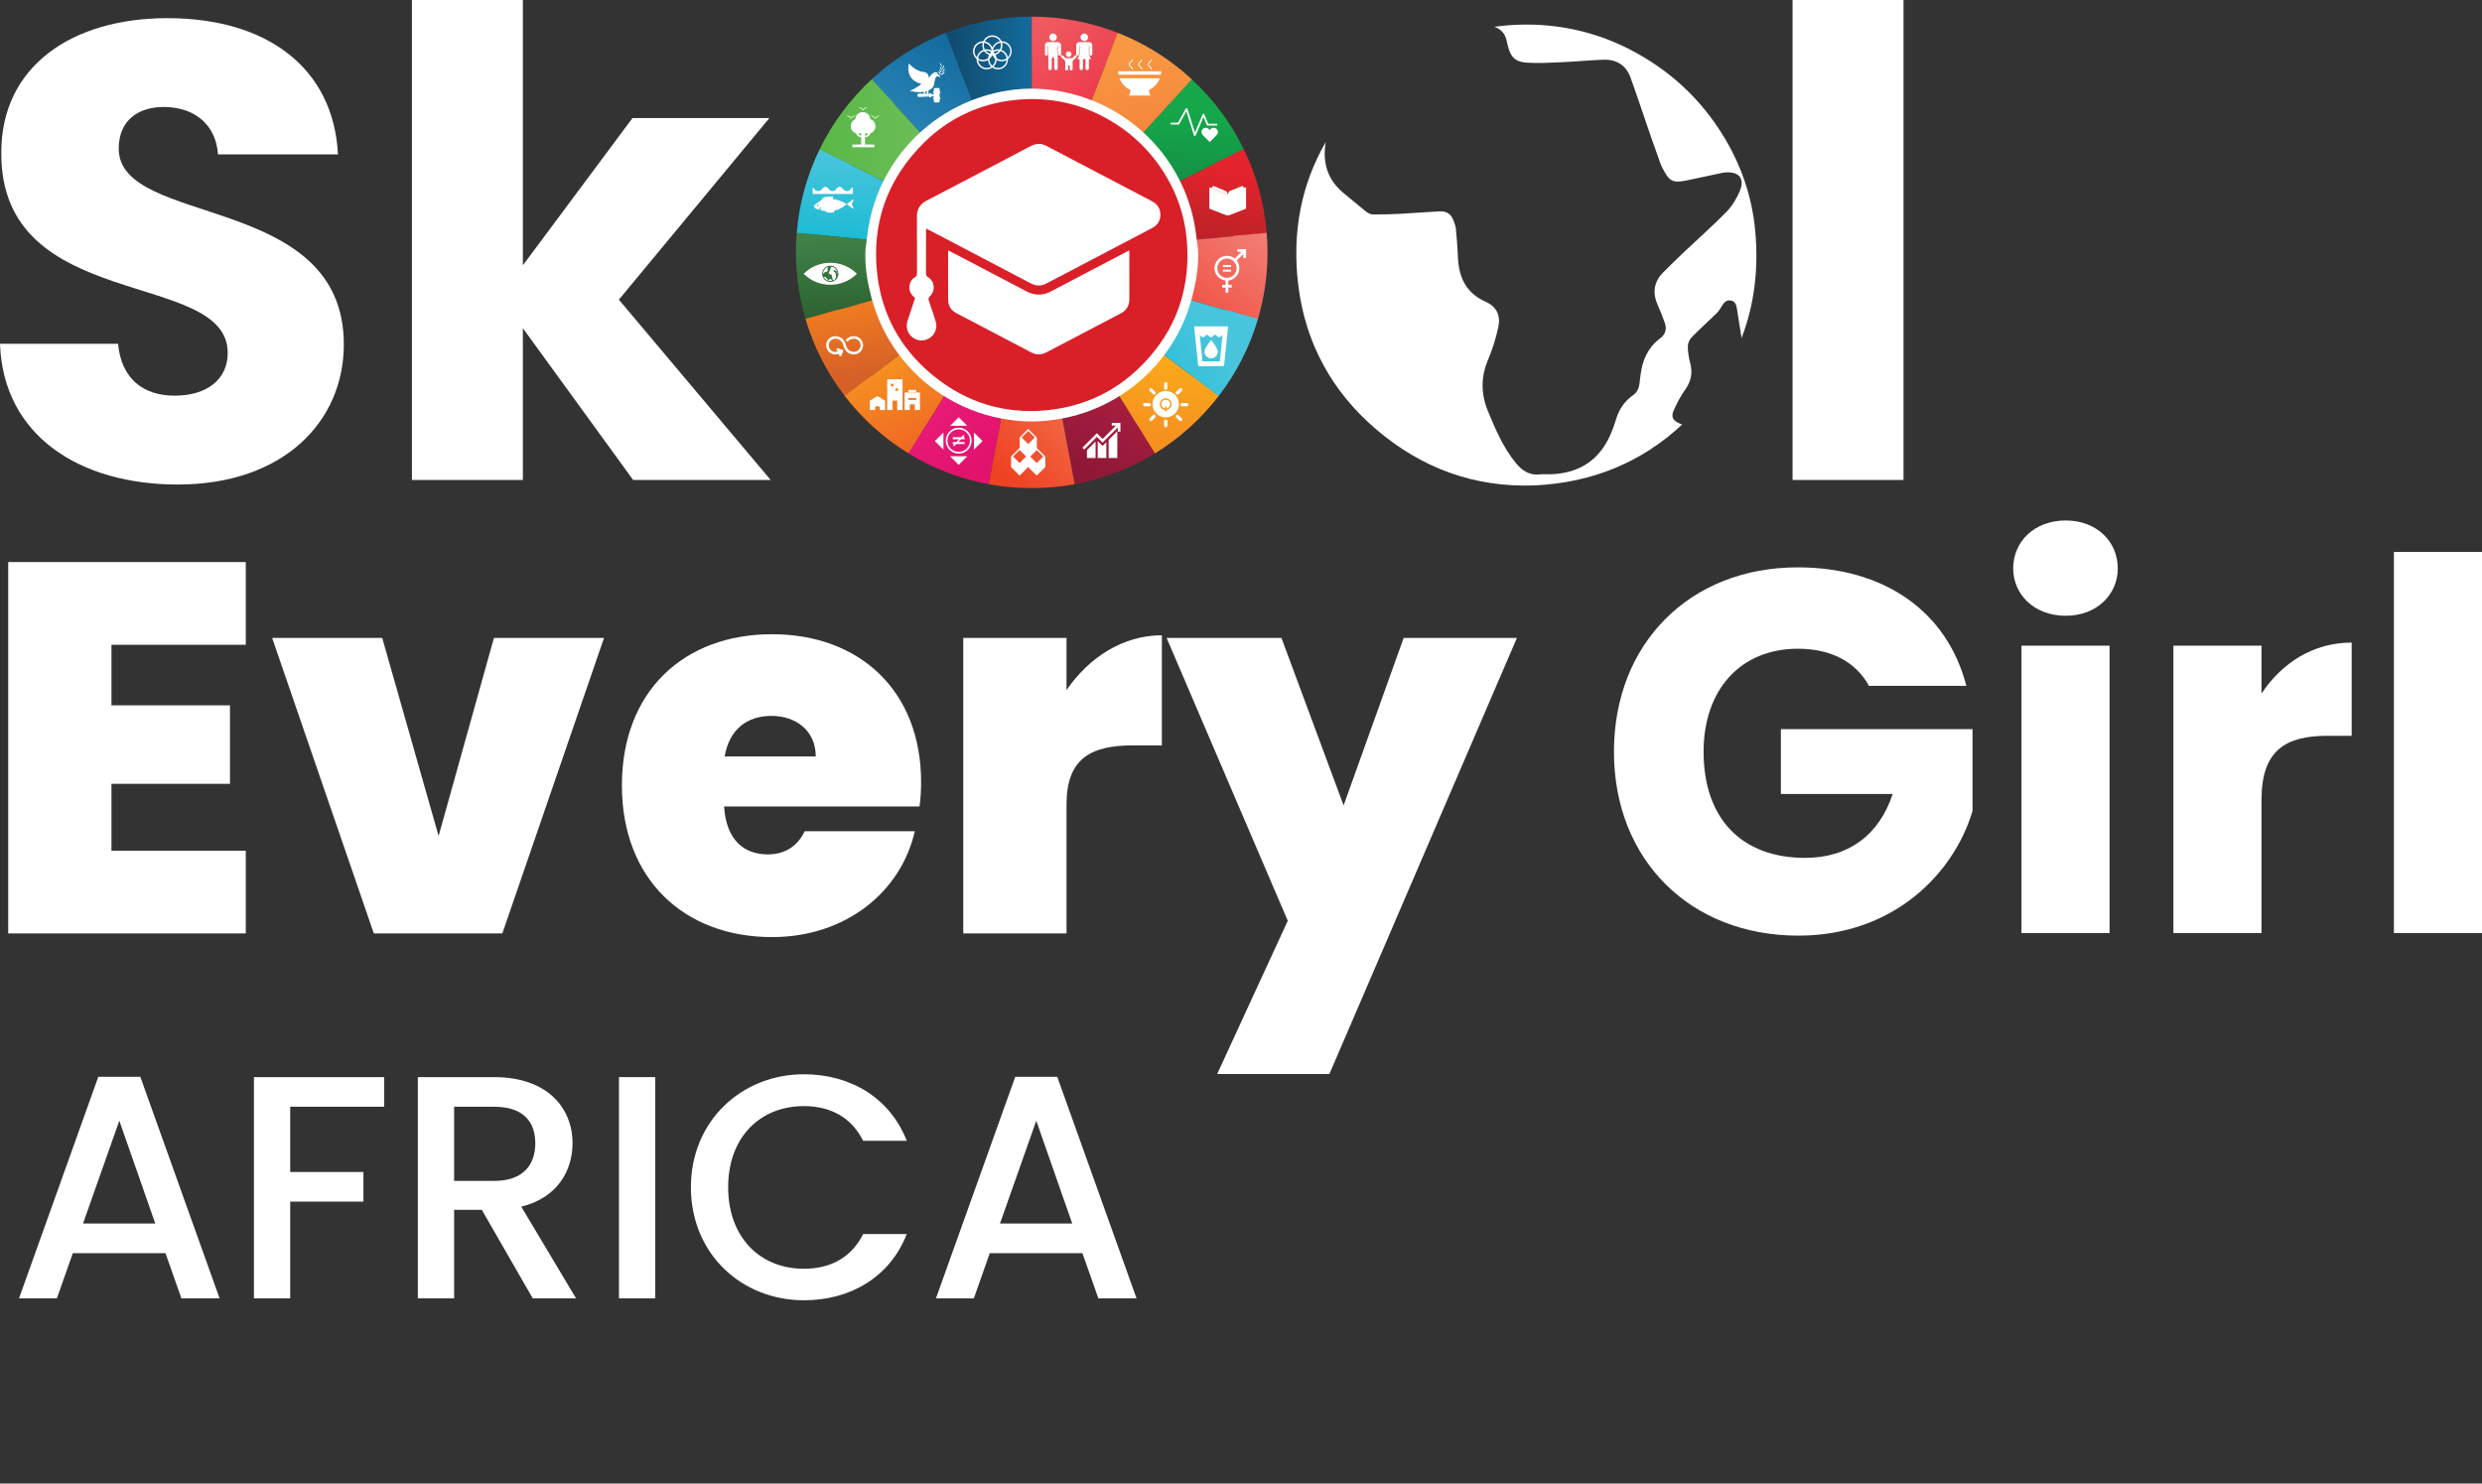 <?xml version="1.0" encoding="UTF-8"?>
<svg xmlns="http://www.w3.org/2000/svg" xmlns:xlink="http://www.w3.org/1999/xlink" id="Layer_1" viewBox="0 0 170 101.63">
  <rect x="0" y="0" width="170" height="101.63" fill="#333333" stroke="none"/>
  <defs>
    <style>.cls-1{fill:url(#linear-gradient-2);}.cls-2{fill:#fff;}.cls-3{fill:url(#linear-gradient-17);}.cls-4{fill:url(#linear-gradient-15);}.cls-5{fill:url(#linear-gradient-14);}.cls-6{fill:url(#linear-gradient-6);}.cls-7{fill:url(#linear-gradient-11);}.cls-8{fill:url(#linear-gradient-10);}.cls-9{fill:url(#linear-gradient-16);}.cls-10{fill:url(#linear-gradient-5);}.cls-11{fill:url(#linear-gradient-7);}.cls-12{fill:#d91f28;}.cls-13{fill:url(#linear-gradient-9);}.cls-14{fill:url(#linear-gradient-3);}.cls-15{fill:url(#linear-gradient);}.cls-16{fill:url(#linear-gradient-4);}.cls-17{fill:url(#linear-gradient-8);}.cls-18{fill:url(#linear-gradient-12);}.cls-19{fill:url(#linear-gradient-13);}</style>
    <linearGradient id="linear-gradient" x1="64.774" y1="8.986" x2="70.667" y2="8.986" gradientUnits="userSpaceOnUse">
      <stop offset="0" stop-color="#114a6c"></stop>
      <stop offset="1" stop-color="#136b9d"></stop>
    </linearGradient>
    <linearGradient id="linear-gradient-2" x1="68.958" y1="5.012" x2="63.92" y2="12.928" gradientUnits="userSpaceOnUse">
      <stop offset="0" stop-color="#136b9d"></stop>
      <stop offset="1" stop-color="#2f8cbc"></stop>
    </linearGradient>
    <linearGradient id="linear-gradient-3" x1="62.611" y1="10.708" x2="62.279" y2="17.28" gradientUnits="userSpaceOnUse">
      <stop offset="0" stop-color="#48c5dd"></stop>
      <stop offset="1" stop-color="#18bad2"></stop>
    </linearGradient>
    <linearGradient id="linear-gradient-4" x1="56.139" y1="11.291" x2="70.212" y2="11.291" gradientUnits="userSpaceOnUse">
      <stop offset="0" stop-color="#59b847"></stop>
      <stop offset="1" stop-color="#7fc365"></stop>
    </linearGradient>
    <linearGradient id="linear-gradient-5" x1="78.529" y1="7.545" x2="78.037" y2="15.573" gradientUnits="userSpaceOnUse">
      <stop offset="0" stop-color="#15a74a"></stop>
      <stop offset="1" stop-color="#128241"></stop>
    </linearGradient>
    <linearGradient id="linear-gradient-6" x1="80.029" y1="10.862" x2="79.007" y2="16.633" gradientUnits="userSpaceOnUse">
      <stop offset="0" stop-color="#e4232c"></stop>
      <stop offset="1" stop-color="#b42226"></stop>
    </linearGradient>
    <linearGradient id="linear-gradient-7" x1="75.652" y1="12.148" x2="69.02" y2="3.586" gradientUnits="userSpaceOnUse">
      <stop offset="0" stop-color="#ec2440"></stop>
      <stop offset="1" stop-color="#ef595f"></stop>
    </linearGradient>
    <linearGradient id="linear-gradient-8" x1="76.98" y1="15.867" x2="75.128" y2="3.492" gradientUnits="userSpaceOnUse">
      <stop offset="0" stop-color="#f37337"></stop>
      <stop offset="1" stop-color="#f89942"></stop>
    </linearGradient>
    <linearGradient id="linear-gradient-9" x1="62.177" y1="16.074" x2="62.443" y2="21.173" gradientUnits="userSpaceOnUse">
      <stop offset="0" stop-color="#408148"></stop>
      <stop offset="1" stop-color="#2e6432"></stop>
    </linearGradient>
    <linearGradient id="linear-gradient-10" x1="63.566" y1="24.898" x2="62.555" y2="19.384" gradientUnits="userSpaceOnUse">
      <stop offset="0" stop-color="#d66027"></stop>
      <stop offset="1" stop-color="#f37f20"></stop>
    </linearGradient>
    <linearGradient id="linear-gradient-11" x1="76.123" y1="29.289" x2="77.994" y2="18.22" gradientUnits="userSpaceOnUse">
      <stop offset="0" stop-color="#f69120"></stop>
      <stop offset="1" stop-color="#ffc516"></stop>
    </linearGradient>
    <linearGradient id="linear-gradient-12" x1="76.197" y1="21.928" x2="71.937" y2="31.056" gradientUnits="userSpaceOnUse">
      <stop offset="0" stop-color="#be2246"></stop>
      <stop offset="1" stop-color="#8f1836"></stop>
    </linearGradient>
    <linearGradient id="linear-gradient-13" x1="83.44" y1="13.998" x2="76.997" y2="21.744" gradientUnits="userSpaceOnUse">
      <stop offset="0" stop-color="#f27b73"></stop>
      <stop offset="1" stop-color="#ef402c"></stop>
    </linearGradient>
    <linearGradient id="linear-gradient-14" x1="81.237" y1="19.978" x2="74.118" y2="24.453" xlink:href="#linear-gradient-3"></linearGradient>
    <linearGradient id="linear-gradient-15" x1="63.665" y1="21.599" x2="67.069" y2="29.757" gradientUnits="userSpaceOnUse">
      <stop offset="0" stop-color="#f79d1f"></stop>
      <stop offset="1" stop-color="#ef6224"></stop>
    </linearGradient>
    <linearGradient id="linear-gradient-16" x1="65.077" y1="22.926" x2="70.046" y2="29.304" gradientUnits="userSpaceOnUse">
      <stop offset="0" stop-color="#ec207f"></stop>
      <stop offset="1" stop-color="#e2136d"></stop>
    </linearGradient>
    <linearGradient id="linear-gradient-17" x1="72.936" y1="24.819" x2="66.821" y2="30.759" gradientUnits="userSpaceOnUse">
      <stop offset="0" stop-color="#f2764e"></stop>
      <stop offset="1" stop-color="#ee4224"></stop>
    </linearGradient>
  </defs>
  <g>
    <path class="cls-2" d="m12.175,33.192c-6.709,0-11.953-3.333-12.175-9.642h8.087c.222,2.4,1.733,3.555,3.866,3.555,2.222,0,3.644-1.111,3.644-2.932C15.596,18.395,0,21.506.089,10.442.089,4.532,4.932,1.244,11.464,1.244c6.798,0,11.375,3.377,11.686,9.331h-8.22c-.133-2-1.555-3.199-3.599-3.244-1.822-.045-3.199.889-3.199,2.844,0,5.421,15.418,2.977,15.418,13.419,0,5.243-4.088,9.598-11.375,9.598Z"></path>
    <path class="cls-2" d="m28.215,0h7.598v18.173l7.509-10.086h9.376l-10.309,12.441,10.398,12.353h-9.42l-7.554-10.397v10.397h-7.598V0Z"></path>
    <path class="cls-2" d="m122.779,0h7.598v32.881h-7.598V0Z"></path>
    <path class="cls-2" d="m134.68,46.982h-6.669c-.917-1.658-2.611-2.541-4.869-2.541-3.881,0-6.457,2.753-6.457,7.057,0,4.587,2.611,7.269,6.951,7.269,2.999,0,5.081-1.588,5.999-4.375h-7.657v-4.446h13.126v5.61c-1.27,4.27-5.399,8.539-11.927,8.539-7.41,0-12.632-5.187-12.632-12.597s5.187-12.632,12.597-12.632c5.928,0,10.233,3.035,11.538,8.116Z"></path>
    <path class="cls-2" d="m137.891,38.937c0-1.835,1.447-3.282,3.599-3.282,2.117,0,3.564,1.447,3.564,3.282,0,1.799-1.447,3.246-3.564,3.246-2.153,0-3.599-1.447-3.599-3.246Zm.565,5.293h6.034v19.689h-6.034v-19.689Z"></path>
    <path class="cls-2" d="m154.898,63.919h-6.034v-19.689h6.034v3.282c1.376-2.082,3.528-3.493,6.175-3.493v6.387h-1.658c-2.858,0-4.517.988-4.517,4.375v9.139Z"></path>
    <path class="cls-2" d="m163.966,37.808h6.034v26.111h-6.034v-26.111Z"></path>
    <g>
      <path class="cls-15" d="m70.667,1.139c-2.08,0-4.067.393-5.893,1.109l5.65,14.584c.076-.029.157-.046.243-.046 0,0,0.0 0.0.001 0V1.139c-0,0-0,0-.001,0Z"></path>
      <path class="cls-1" d="m65.609,4.404c.003-.001.005-.002.008-.003l-.834-2.154c-.003.001-.005.002-.008.003l-.001-.002c-1.89.741-3.607,1.829-5.072,3.185l10.51,11.529c.062-.055.133-.099.212-.129l-4.815-12.429Z"></path>
      <path class="cls-14" d="m58.209,11.258c.003-.007.006-.013.009-.02l-2.068-1.03c-.003.007-.006.013-.009.02l-.002-.001c-.857,1.759-1.403,3.697-1.568,5.742l15.416,1.428c.01-.086.034-.166.072-.24l-11.85-5.901Z"></path>
      <path class="cls-16" d="m61.259,7.141c.004-.004.008-.008.012-.011l-1.556-1.707c-.004.004-.008.008-.012.011l-.001-.001c-1.465,1.356-2.679,2.98-3.563,4.794l13.92,6.931c.039-.075.09-.141.153-.197l-8.953-9.821Z"></path>
      <path class="cls-10" d="m81.632,5.434l-.001.001c-.004-.004-.008-.008-.012-.012l-1.556,1.707c.004.004.008.008.012.012l-8.953,9.821c.062.056.114.122.152.197l13.92-6.931c-.883-1.815-2.097-3.438-3.562-4.794Z"></path>
      <path class="cls-6" d="m85.194,10.228l-.002.001c-.003-.007-.006-.013-.01-.02l-2.068,1.03c.003.007.006.013.01.02l-11.85,5.901c.038.073.063.154.072.24l15.416-1.428c-.165-2.046-.711-3.983-1.568-5.742Z"></path>
      <path class="cls-11" d="m70.667,1.139v.002h-0l-0,2.309h0v13.336c.086 0.0.168.018.244.047l5.65-14.584c-1.826-.716-3.814-1.11-5.894-1.11Z"></path>
      <path class="cls-17" d="m76.561,2.249l-.001.002c-.003-.001-.006-.002-.008-.003l-.834,2.154c.003.001.006.002.008.003l-4.815,12.428c.079.03.15.074.212.13l10.51-11.529c-1.465-1.356-3.181-2.444-5.071-3.185Z"></path>
      <path class="cls-13" d="m69.979,17.474c0-.026.005-.051.008-.076l-13.114-1.215c.001-.008.001-.016.002-.025l-2.3-.213c-.001.008-.001.016-.002.025l-.002-0c-.035.435-.054.875-.054,1.319,0,1.591.231,3.128.66,4.58l14.828-4.219c-.015-.056-.025-.114-.025-.175Z"></path>
      <path class="cls-8" d="m70.004,17.649l-12.604,3.586c-.002-.008-.005-.015-.007-.023l-2.222.632c.002.008.005.015.007.023l-.002.001c.569,1.929,1.489,3.707,2.686,5.262l12.251-9.251c-.05-.068-.087-.145-.109-.229Z"></path>
      <path class="cls-7" d="m83.481,27.114l-1.843-1.392c-.004.005-.008.01-.012.016l-10.406-7.858c-.051.069-.114.128-.187.174l8.058,13.015c1.69-1.035,3.174-2.373,4.379-3.938l-.002-.001c.004-.005.008-.01.012-.016Z"></path>
      <path class="cls-18" d="m79.101,31.06l-1.216-1.964c-.004.002-.008.004-.011.007l-6.841-11.049c-.072.045-.152.078-.238.095l2.808,15.022c1.979-.364,3.832-1.088,5.488-2.102l-.001-.002c.004-.002.008-.004.011-.007Z"></path>
      <path class="cls-19" d="m86.762,15.971l-.002 0c-.001-.008-.001-.016-.002-.025l-2.3.213c.001.008.001.016.002.025l-13.114,1.215c.003.025.008.049.008.075,0,.061-.011.12-.026.177l14.828,4.219c.429-1.452.66-2.99.66-4.581,0-.444-.019-.883-.054-1.318Z"></path>
      <path class="cls-5" d="m86.161,21.846l-2.222-.632c-.002.008-.005.015-.007.023l-12.604-3.586c-.022.084-.059.161-.109.229l12.251,9.251c1.197-1.554,2.117-3.333,2.686-5.262l-.002-.001c.002-.008.005-.015.007-.023Z"></path>
      <path class="cls-4" d="m70.113,17.879l-10.406,7.858c-.004-.005-.008-.01-.012-.015l-1.843,1.392c.004.005.008.01.012.015l-.002.001c1.204,1.565,2.689,2.903,4.379,3.938l8.058-13.015c-.073-.046-.135-.106-.186-.175Z"></path>
      <path class="cls-9" d="m70.299,18.053l-6.841,11.049c-.004-.002-.007-.004-.011-.007l-1.216,1.964c.004.002.007.004.011.007l-.001.002c1.656,1.015,3.509,1.739,5.488,2.103l2.808-15.022c-.086-.016-.167-.05-.238-.095Z"></path>
      <path class="cls-3" d="m73.607,33.168l-.424-2.27c-.002 0-.003.001-.005.001l-2.383-12.75c-.041.008-.084.013-.128.013-.044,0-.087-.005-.129-.013l-2.383,12.75c-.001-0-.003-0-.004-.001l-.424,2.27c.001 0.0.003 0.0.004.001l-0.0.002c.953.175,1.934.267,2.937.267,1.003,0,1.984-.092,2.936-.267l-0-.002c.002-0.0.003-.001.005-.001Z"></path>
      <g>
        <path class="cls-2" d="m65.665,29.299c-.489,0-.887.398-.887.887s.398.887.887.887.887-.398.887-.887-.398-.887-.887-.887Zm0,1.658c-.426,0-.772-.346-.772-.772s.346-.772.772-.772c.426,0,.772.346.772.772s-.346.772-.772.772Z"></path>
        <polygon class="cls-2" points="66.056 29.863 65.987 29.794 65.827 29.953 65.259 29.953 65.259 30.09 65.69 30.09 65.5 30.281 65.259 30.281 65.259 30.417 65.363 30.417 65.273 30.507 65.343 30.577 65.502 30.417 66.07 30.417 66.07 30.281 65.639 30.281 65.83 30.09 66.07 30.09 66.07 29.953 65.966 29.953 66.056 29.863"></polygon>
        <polygon class="cls-2" points="65.664 31.847 66.252 31.259 65.076 31.259 65.664 31.847"></polygon>
        <polygon class="cls-2" points="65.664 28.582 65.076 29.169 66.252 29.169 65.664 28.582"></polygon>
        <polygon class="cls-2" points="66.709 29.627 66.709 30.802 67.297 30.214 66.709 29.627"></polygon>
        <polygon class="cls-2" points="64.619 30.802 64.619 29.627 64.031 30.214 64.619 30.802"></polygon>
      </g>
      <path class="cls-2" d="m58.491,23.028c-.236,0-.434.095-.571.276l.14.106c.105-.137.25-.207.432-.207.248,0,.45.202.45.451s-.202.451-.45.451c-.456,0-.549-.446-.553-.467h0c-.04-.211-.242-.61-.726-.61-.345,0-.626.281-.626.626s.281.626.626.626c.103,0,.198-.018.284-.053l-.043.127.166.057.145-.426-.426-.145-.057.166.159.054c-.068.03-.145.045-.229.045-.248,0-.45-.202-.45-.451s.202-.451.45-.451c.456,0,.549.446.553.467h-0c.04.211.242.61.726.61.345,0,.626-.281.626-.626s-.281-.626-.626-.626Z"></path>
      <g>
        <path class="cls-2" d="m57.069,13.461s-.443-.012-.608.048c-.111.04-.192.161-.234.236-.176.082-.349.207-.508.394l.111.054-.064.044c.072.036.185.086.327.131.05-.083.105-.188.109-.25,0,0,.021.158 0.0.282.102.027.217.049.34.061.021.041.056.081.118.093.139.026.474.001.474.001l.001-.124c.281-.06.577-.193.864-.444,0,0-.42-.283-.95-.353l.02-.172Zm-1.071.651c-.032,0-.058-.026-.058-.058,0-.032.026-.058.058-.058.032,0,.058.026.058.058,0,.032-.026.058-.058.058Z"></path>
        <path class="cls-2" d="m58.358,13.933l.104-.204c.008-.04-.038-.068-.07-.044l-.393.301.393.291c.033.024.078-.005.069-.044l-.102-.191c-.018-.034-.019-.075-.001-.109Z"></path>
        <path class="cls-2" d="m58.42,12.819c-.052.02-.089.064-.129.112-.065.075-.138.159-.281.159-.145,0-.217-.084-.281-.159-.059-.069-.109-.129-.212-.129-.101,0-.153.059-.211.129-.065.075-.138.159-.281.159-.145,0-.217-.084-.281-.159-.059-.069-.109-.129-.212-.129-.101,0-.153.059-.211.129-.065.075-.138.159-.281.159-.145,0-.217-.084-.281-.159-.031-.036-.059-.069-.094-.093l-.007.447h2.757l.005-.465Z"></path>
      </g>
      <g>
        <g>
          <path class="cls-2" d="m72.387,2.555c0,.143-.116.259-.259.259s-.259-.116-.259-.259c0-.143.116-.259.259-.259s.259.116.259.259Z"></path>
          <path class="cls-2" d="m73.39,3.711c0,.106-.086.193-.193.193s-.193-.086-.193-.193c0-.106.086-.193.193-.193s.193.086.193.193Z"></path>
          <path class="cls-2" d="m72.46,2.884h-.673c-.119,0-.216.097-.216.216v.609c0,.055.045.101.101.101.055,0,.101-.045.101-.101v-.573h.031v1.55c0,.065.052.117.117.117h0c.065,0,.117-.052.117-.117v-.67c0-.047.038-.086.086-.086.047,0,.086.038.086.086v.67c0,.065.052.117.117.117h0c.065,0,.117-.052.117-.117v-1.55h.031v.573c0,.055.045.101.101.101.055,0,.101-.045.101-.101v-.609c0-.119-.097-.216-.216-.216Z"></path>
          <path class="cls-2" d="m73.214,4.463c.032,0,.057.026.057.057v.213c0,.054.044.098.098.098s.098-.044.098-.098v-.552l.281-.281c.029-.029.029-.077,0-.106-.03-.03-.079-.029-.108.002l-.171.152c-.025.022-.058.035-.091.035h-.328c-.034,0-.066-.012-.091-.035l-.171-.152c-.029-.031-.078-.032-.108-.002-.029.029-.029.077,0,.106l.281.281v.552c0,.054.044.098.098.098h0c.054,0,.098-.044.098-.098v-.213c0-.032.026-.057.057-.057h0Z"></path>
        </g>
        <g>
          <path class="cls-2" d="m74.269,2.814c.143,0,.259-.116.259-.259,0-.143-.116-.259-.259-.259-.143,0-.259.116-.259.259,0,.143.116.259.259.259Z"></path>
          <path class="cls-2" d="m74.6,2.884h-.673c-.119,0-.216.097-.216.216v.609c0,.055.045.101.101.101.055,0,.101-.045.101-.101v-.573h.031v.608l-.152.306h.152v.636c0,.065.052.117.117.117.065,0,.117-.052.117-.117v-.636h.172v.636c0,.065.052.117.117.117s.117-.052.117-.117v-.636h.155l-.155-.314v-.6h.031v.573c0,.055.045.101.101.101.055,0,.101-.045.101-.101v-.609c0-.119-.097-.216-.216-.216Z"></path>
        </g>
      </g>
      <g>
        <path class="cls-2" d="m76.577,4.884c.003.078.013.153.028.228h2.91c.014-.074.025-.15.028-.228h-2.966Z"></path>
        <path class="cls-2" d="m77.448,6.178l-.11.37h1.445l-.11-.37c.353-.16.631-.454.771-.817h-2.766c.14.363.419.657.771.817Z"></path>
        <path class="cls-2" d="m76.676,5.362h.001c-.003-.007-.006-.015-.009-.022.003.007.005.015.007.022Z"></path>
        <path class="cls-2" d="m79.51,5.138c.002-.009.005-.017.006-.026h-.001c-.002.009-.003.017-.005.026Z"></path>
        <path class="cls-2" d="m79.445,5.362c.003-.007.005-.015.007-.022-.003.007-.006.015-.009.022h.001Z"></path>
        <path class="cls-2" d="m76.61,5.138c-.002-.009-.003-.017-.005-.026h-.001c.002.009.004.017.006.026Z"></path>
        <path class="cls-2" d="m77.438,4.612c.042.036.08.068.089.123.003.016.016.029.033.029.02,0,.036-.018.032-.039-.013-.078-.065-.123-.111-.163-.049-.042-.092-.078-.092-.151,0-.073.042-.109.092-.151.046-.039.097-.083.111-.159.004-.02-.012-.039-.033-.039-.016,0-.029.011-.032.026-.01.054-.047.085-.089.121-.054.046-.115.098-.115.201,0,.103.061.155.115.201Z"></path>
        <path class="cls-2" d="m78.083,4.612c.042.036.08.068.089.123.003.016.016.029.033.029.02,0,.036-.018.032-.039-.013-.078-.065-.123-.111-.163-.049-.042-.092-.078-.092-.151,0-.073.042-.109.092-.151.046-.039.097-.083.111-.159.004-.02-.012-.039-.033-.039-.016,0-.029.011-.032.026-.01.054-.047.085-.089.121-.054.046-.115.098-.115.201,0,.103.061.155.115.201Z"></path>
        <path class="cls-2" d="m78.737,4.612c.042.036.08.068.089.123.003.016.016.029.033.029.02,0,.036-.018.032-.039-.013-.078-.065-.123-.111-.163-.049-.042-.092-.078-.092-.151,0-.073.042-.109.092-.151.046-.039.097-.083.111-.159.004-.02-.012-.039-.033-.039-.016,0-.029.011-.032.026-.01.054-.047.085-.089.121-.054.046-.115.098-.115.201,0,.103.061.155.115.201Z"></path>
      </g>
      <g>
        <path class="cls-2" d="m84.019,13.29h.072c-.014-.049-.052-.155-.107-.195l-.055-.022-.822-.337-.152.14.975.379.089.035Z"></path>
        <path class="cls-2" d="m85.237,12.871l-.147-.135-.822.337-.054.022c-.056.04-.093.146-.107.195h.052l.11-.043v0l-.11.043h-.139l-.089-.035-1.099-.427v1.466l1.188.462h.139l1.188-.462v-1.466l-.11.043Z"></path>
      </g>
      <g>
        <path class="cls-2" d="m83.942,20.044v-.341h-.229v-.191h.229v-.293l-.036-.006c-.41-.064-.72-.425-.72-.84,0-.469.382-.851.851-.851.183,0,.359.059.507.17l.029.022.454-.454h-.276v-.191h.596v.596h-.191v-.263l-.449.449.021.029c.104.146.159.316.159.494,0,.415-.309.776-.72.84l-.036.006v.293h.229v.191h-.229v.341h-.191Zm.096-2.33c-.364,0-.66.296-.66.66s.296.66.66.66.66-.296.66-.66-.296-.66-.66-.66Z"></path>
        <rect class="cls-2" x="83.764" y="18.153" width=".559" height=".134"></rect>
        <rect class="cls-2" x="83.764" y="18.473" width=".559" height=".134"></rect>
      </g>
      <g>
        <path class="cls-2" d="m75.04,30.243v1.134h-.592v-.538c.172-.171.419-.419.592-.596Z"></path>
        <polygon class="cls-2" points="75.777 30.29 75.777 31.376 75.185 31.376 75.185 30.214 75.519 30.548 75.777 30.29"></polygon>
        <polygon class="cls-2" points="76.528 29.539 76.528 31.376 75.935 31.376 75.935 30.132 76.528 29.539"></polygon>
        <path class="cls-2" d="m76.149,28.974v.179h.286l-.916.916-.393-.393-.063.064c-.332.337-.876.884-.921.922l.055.07.054.071c.044-.033.619-.614.876-.874l.392.392,1.044-1.044v.29h.179v-.593h-.593Z"></path>
      </g>
      <g>
        <path class="cls-2" d="m56.906,19.125l-.031-.01c-.007-.002-.015-.002-.021.001l-.042.019c-.02.009-.034.027-.039.048l-.001.006c-.001.005-.005.008-.01.008l-.042.004c-.005 0-.009-.002-.011-.007l-.022-.054-.009-.023c-.005-.014-.015-.025-.028-.032l-.025-.014c-.005-.003-.009-.006-.011-.011l-.036-.057c-.006-.01-.016-.016-.026-.019l-.131-.031c.076.172.248.292.448.293.042 0.0.083-.005.122-.014l-.067-.098c-.004-.006-.009-.01-.016-.012Z"></path>
        <path class="cls-2" d="m56.922,18.264c.002.034-.002.074-.024.104l-.037.068c-.008.014-.01.03-.006.046l.006.026c.002.011-0.0.022-.007.031l-.083.109c-.016.022-.015.052.003.072l.084.091c.016.017.04.022.062.014l.053-.021c.009-.004.018.004.016.013l-.021.089c-.004.017-0.0.036.011.05l.019.025c.004.005.006.01.007.016l.027.162c.003.019.02.033.04.033l.032-0h0l.016-0c.014-0.0.026-.007.033-.018l.014-.022 0-0.0.088-.14c.012-.018.016-.04.013-.062l-.031-.206c-.004-.027-.018-.052-.039-.07l-.102-.087c-.013-.011-.014-.03-.003-.042l.044-.048c.012-.013.035-.006.037.012l.002.017c.002.015.015.026.03.025l.052-.003c.023-.001.043.016.047.039l.014.098c.004.029.021.054.045.068-.002-.253-.195-.461-.442-.487Z"></path>
        <path class="cls-2" d="m56.453,18.689c.025-.038.061-.065.124-.064.063.001.098-.04.115-.097.012-.038-.022-.088-.022-.134-0-.03.036-.057.033-.086-.001-.006-.001-.012-.002-.018-.189.069-.324.249-.325.461,0,.004,0,.008 0.0.011.017-.031.057-.043.077-.074Z"></path>
        <path class="cls-2" d="m55.049,18.755c1.006,1.006,2.637,1.006,3.643,0-1.006-1.006-2.637-1.006-3.643,0Zm1.818.556c-.307-.002-.555-.252-.553-.56.002-.307.252-.555.56-.553s.555.252.553.56c-.002.307-.252.555-.56.553Z"></path>
      </g>
      <path class="cls-2" d="m69.259,3.299c-.095-.293-.371-.479-.665-.474-.108-.238-.347-.404-.625-.404-.279,0-.52.168-.627.408-.294-.005-.57.18-.665.474-.057.174-.042.36.041.524.043.084.101.157.172.215-.001.043.001.086.008.129.029.181.126.34.274.448.122.088.263.131.403.131.138,0,.274-.042.389-.121.116.08.253.123.392.123.14,0,.281-.043.403-.131.191-.139.29-.359.282-.58.211-.174.307-.466.217-.742Zm-.701-.192c0,.103-.027.2-.074.285-.155-.029-.319-.006-.464.075.018-.231.171-.439.404-.515.035-.011.07-.018.105-.023.018.056.028.116.028.178Zm-.3.877c-.001-.009-.002-.019-.003-.028-.011-.07-.033-.137-.064-.199.137-.047.255-.136.338-.252.118.036.225.108.303.215.06.083.096.177.108.276-.046.031-.096.057-.152.075-.187.061-.383.022-.53-.087Zm-.205.425c-.026.036-.056.067-.088.095-.031-.027-.059-.058-.084-.093-.079-.109-.117-.238-.111-.37.079-.066.144-.149.187-.248.005 0.0.009.001.014.001.004,0,.009-.001.013-.001.043.095.105.176.181.24.007.134-.031.266-.111.376Zm-.903-.334c-.057-.019-.108-.047-.156-.081.012-.099.048-.193.108-.276.079-.108.188-.181.307-.216.082.116.199.206.336.254-.032.063-.055.131-.066.203-.002.011-.002.022-.004.033-.147.106-.34.143-.525.083Zm.233-.967c0-.061.009-.119.026-.174.035.005.07.012.104.023.149.049.271.152.342.292.035.069.056.144.062.219-.144-.082-.308-.107-.463-.079-.046-.084-.072-.18-.072-.281Zm.472.676c-.015.028-.031.056-.05.081.01-.029.025-.056.039-.082.003.001.007.001.01.002Zm.238-.001c.01.018.019.037.027.057-.012-.018-.023-.036-.033-.056.002-0.0.004-.001.006-.001Zm-.514-.307c.107,0,.213.031.309.09-.034.032-.064.066-.09.104-.112-.035-.209-.102-.282-.19.021-.002.042-.004.063-.004Zm.562.195c-.027-.038-.057-.073-.091-.105.115-.071.247-.098.374-.083-.073.088-.171.154-.283.188Zm-.169-1.151c.226,0,.423.129.521.316-.032.006-.064.013-.096.023-.203.066-.354.218-.426.402-.008-.019-.016-.038-.026-.057-.083-.163-.225-.285-.4-.341-.032-.01-.064-.017-.096-.023.098-.19.295-.32.523-.32Zm-1.163,1.263c-.071-.14-.084-.299-.035-.449.078-.24.297-.395.536-.404-.015.057-.024.117-.024.178,0,.11.027.214.073.307-.13.044-.248.127-.335.246-.057.079-.096.166-.115.258-.038-.041-.073-.085-.099-.136Zm.862.862c-.155.025-.311-.013-.438-.105-.127-.092-.211-.229-.235-.384-.002-.015-.004-.029-.005-.043.04.023.083.042.127.056.07.023.141.034.212.034.121,0,.238-.034.341-.093.008.129.052.253.129.36.026.035.054.066.085.095-.065.04-.139.068-.217.08Zm1.268-.487c-.025.155-.108.291-.235.384-.199.145-.46.146-.657.023.031-.029.061-.061.087-.097.079-.108.123-.234.13-.364.104.06.222.095.345.095.07,0,.141-.011.212-.034h0c.044-.014.085-.033.124-.054-.001.016-.003.032-.005.047Zm-.025-.495c-.086-.118-.202-.2-.33-.244.048-.093.075-.199.075-.31,0-.063-.009-.124-.025-.182.238.01.457.165.535.404.07.215.009.441-.139.592-.019-.091-.057-.18-.115-.26Z"></path>
      <g>
        <path class="cls-2" d="m59.635,9.128c.193-.074.33-.26.33-.479,0-.23-.151-.425-.359-.491-.018-.268-.241-.48-.513-.48-.276,0-.502.218-.514.491-.182.079-.309.261-.309.472,0,.225.145.413.345.484.06.152.2.261.368.278v.5h-.605v.182h1.506v-.182h-.635v-.499c.175-.011.323-.121.386-.277Zm-.185.036c.011,0,.021-.003.032-.003-.055.071-.138.119-.233.127v-.166c.062.027.13.042.201.042Zm-.687-.01c.007 0.0.014.002.021.002.071,0,.138-.016.199-.041v.172c-.09-.013-.169-.062-.22-.132Z"></path>
        <path class="cls-2" d="m59.947,8.089c-.122-.223-.329-.152-.329-.152.128.002.243.107.312.186.006.007.012.014.017.021.005-.007.011-.014.017-.021.068-.079.183-.185.312-.186,0,0-.207-.071-.329.152Z"></path>
        <path class="cls-2" d="m58.288,8.144c.005-.007.011-.014.017-.021.068-.079.183-.185.312-.186,0,0-.207-.071-.329.152-.122-.223-.329-.152-.329-.152.128.002.243.107.312.186.006.007.012.014.017.021Z"></path>
        <path class="cls-2" d="m59.1,7.551c.006.007.012.014.017.021.005-.006.011-.014.017-.021.068-.079.183-.185.312-.186,0,0-.207-.071-.329.152-.122-.223-.329-.152-.329-.152.128.002.243.107.312.186Z"></path>
      </g>
      <g>
        <g>
          <path class="cls-2" d="m64.525,4.77c-0.0 0-.001 0-.001 0.0 0.0 0.0.001-0.0.001-0Z"></path>
          <path class="cls-2" d="m64.646,4.449c-.058.053-.109.309-.121.321.142-.047.131-.323.121-.321Z"></path>
          <path class="cls-2" d="m64.502,4.928c.141.025.233-.219.225-.223-.076.01-.219.231-.225.223Z"></path>
          <path class="cls-2" d="m64.438,5.106c.008-.016.015-.031.022-.047.032-.077.051-.158.058-.24.003-.041.004-.082.001-.122-.002-.034-.007-.068-.014-.101 0.0 0.0.001.001.001.001.006.005.013-.219-.127-.297.007.003.036.193.121.29.007.035.012.071.015.108.002.029.002.058 0.0.087-.012-.053-.071-.212-.14-.212.003.002.015.145.139.227-0.0.007-0.0.013-.001.02-.004.047-.013.094-.025.14-.011-.045-.077-.212-.156-.216.005-.001.009.169.154.225-.009.03-.018.06-.031.089-.008.018-.016.036-.025.054-.006-.047-.062-.227-.152-.222.007-.003.013.178.147.231-.009.016-.017.032-.027.047-.007.012-.016.023-.024.035-.026-.041-.066-.084-.125-.102,0,0,.012-.157-.173-.161-.185-.004-.476.4-.476.4,0,0,.078-.374-.362-.416-.554-.052-1.004-.598-.987-.585.017.013-.338,1.097.85,1.405,0,0-.234.256-.78.476,0,0,.498.159.952.064v.155h.111v-.176c.032-.007.065-.016.096-.026v.271h.111v-.311c.117-.05.221-.119.298-.216.06-.076.093-.169.104-.265.018-.162.07-.487.206-.484.06.001.104.009.136.019-.004.005-.008.009-.012.014-.007.007-.014.015-.022.022-.005.004-.009.009-.014.013l.006.003c.004-.004.008-.007.012-.011.008-.007.015-.015.022-.023.005-.005.009-.011.014-.017.056.018.074.041.077.044-.001-.005-.013-.046-.04-.091.009-.012.018-.024.025-.037.012-.019.023-.039.034-.06.137.064.289-.173.281-.179-.073-.013-.246.155-.279.175Zm-.316-.002c-.019,0-.034-.015-.034-.034,0-.019.015-.034.034-.034.018,0,.034.015.034.034,0,.019-.015.034-.034.034Z"></path>
        </g>
        <path class="cls-2" d="m64.385,6.369h.028v-.071l-.01-.004c-.036-.013-.057-.051-.049-.088.016-.003.028-.017.028-.034,0-.019-.015-.034-.034-.034h-.001v-.073c0-.02-.016-.036-.036-.036h-.3c-.02,0-.036.016-.036.036v.073h-.004c-.019,0-.034.015-.034.034,0,.018.014.032.031.034.008.037-.013.075-.049.088l-.01.004v.071h.028c.013.032.023.063.028.095l-.174-.01c-.002-.041-.037-.074-.079-.074-.039,0-.071.028-.078.065l-.677-.037c-.067-.003-.123.051-.123.118,0,.067.056.121.123.118l.677-.035c.006.038.038.066.078.066.042,0,.076-.033.079-.075l.174-.009c-.005.033-.015.065-.029.098h-.027v.071l.01.004c.036.013.057.05.049.088-.017.002-.031.016-.031.034,0,.019.015.034.034.034h.004v.063c0,.02.016.036.036.036h.3c.02,0,.036-.016.036-.036v-.063h.001c.019,0,.034-.015.034-.034,0-.017-.012-.031-.028-.034-.008-.037.012-.075.049-.088l.01-.004v-.071h-.027c-.045-.105-.045-.215-0-.321Z"></path>
      </g>
      <g>
        <path class="cls-2" d="m60.77,28.088h.363v-.644h.321v.644h.364v-2.106h-1.048v2.106Zm.565-1.489h.174v.174h-.174v-.174Zm-.309-.309h.175v.175h-.175v-.175Z"></path>
        <polygon class="cls-2" points="59.577 27.451 59.577 28.088 59.936 28.088 59.936 27.887 60.099 27.786 60.265 27.887 60.265 28.088 60.624 28.088 60.624 27.451 60.095 27.128 59.577 27.451"></polygon>
        <path class="cls-2" d="m61.962,26.886v1.202h.353v-.391h.341v.391h.353v-1.202h-1.048Zm.796.513h-.543v-.128h.543v.128Z"></path>
        <rect class="cls-2" x="62.214" y="26.708" width=".543" height=".178"></rect>
        <rect class="cls-2" x="61.133" y="28.088" width=".321" height="0"></rect>
      </g>
      <g>
        <path class="cls-2" d="m79.845,26.782c-.5,0-.905.405-.905.905s.405.905.905.905.905-.405.905-.905-.405-.905-.905-.905Zm.05,1.303v.073c0,.028-.022.05-.05.05s-.05-.022-.05-.05v-.073c-.198-.025-.353-.193-.353-.398,0-.222.181-.403.403-.403s.403.181.403.403c0,.205-.154.373-.353.398Z"></path>
        <path class="cls-2" d="m79.845,27.828c.028,0,.05.022.05.05v.106c.143-.024.253-.148.253-.298,0-.167-.136-.303-.303-.303s-.303.136-.303.303c0,.15.11.274.253.298v-.106c0-.028.022-.05.05-.05Z"></path>
        <path class="cls-2" d="m79.845,26.705c.062,0,.113-.051.113-.113v-.308c0-.062-.051-.113-.113-.113-.062,0-.113.051-.113.113v.308c0,.062.051.113.113.113Z"></path>
        <path class="cls-2" d="m79.845,28.737c-.062,0-.113.051-.113.113v.308c0,.062.051.113.113.113.062,0,.113-.051.113-.113v-.308c0-.062-.051-.113-.113-.113Z"></path>
        <path class="cls-2" d="m78.966,27.002c.044.044.116.044.16,0s.044-.116,0-.16l-.218-.218c-.044-.044-.116-.044-.16,0-.044.044-.044.116,0,.16l.218.218Z"></path>
        <path class="cls-2" d="m80.724,28.44c-.044-.044-.116-.044-.16,0-.044.044-.044.116,0,.16l.218.218c.044.044.116.044.16,0,.044-.044.044-.116,0-.16l-.218-.218Z"></path>
        <path class="cls-2" d="m78.828,27.721c0-.062-.051-.113-.113-.113h-.308c-.062,0-.113.051-.113.113,0,.062.051.113.113.113h.308c.062,0,.113-.051.113-.113Z"></path>
        <path class="cls-2" d="m81.282,27.608h-.308c-.062,0-.113.051-.113.113,0,.062.051.113.113.113h.308c.062,0,.113-.051.113-.113,0-.062-.051-.113-.113-.113Z"></path>
        <path class="cls-2" d="m78.966,28.44l-.218.218c-.044.044-.044.116,0,.16s.116.044.16,0l.218-.218c.044-.044.044-.116,0-.16s-.116-.044-.16,0Z"></path>
        <path class="cls-2" d="m80.724,27.002l.218-.218c.044-.044.044-.116,0-.16-.044-.044-.116-.044-.16,0l-.218.218c-.044.044-.044.116,0,.16.044.044.116.044.16,0Z"></path>
      </g>
      <path class="cls-2" d="m71.013,30.69l.001-.001v-.719l-.587-.587-.587.587v.718l-.002-.002-.587.587v.719l.587.587.586-.586.586.586.587-.587v-.719l-.584-.584Zm.445.584l-.245.245-.204.204-.204-.204-.241-.241.448-.448.445.445Zm-1.031-1.752l.448.448-.245.245-.204.204-.204-.204-.245-.245.448-.448Zm-.59,1.304l.448.448-.244.244-.204.204-.204-.204-.245-.245.448-.448Z"></path>
      <g>
        <path class="cls-2" d="m81.79,22.357l.282,2.724h1.765l.282-2.724h-2.329Zm1.757,2.402h-1.184l-.186-1.803c.02.014.036.032.053.053.036.043.077.09.159.09.081,0,.122-.048.159-.09.033-.039.062-.073.119-.073.058,0,.086.033.12.073.036.043.077.09.159.09.081,0,.122-.048.159-.09.033-.039.062-.073.119-.073.058,0,.086.033.12.073.036.043.077.09.159.09.081,0,.122-.048.159-.09.023-.027.043-.052.073-.063l-.188,1.813Z"></path>
        <path class="cls-2" d="m82.51,24.089c0,.246.199.445.445.445s.445-.199.445-.445-.445-.781-.445-.781c0,0-.445.536-.445.781Z"></path>
        <path class="cls-2" d="m82.51,24.089c0,.246.199.445.445.445s.445-.199.445-.445-.445-.781-.445-.781c0,0-.445.536-.445.781Z"></path>
      </g>
      <g>
        <path class="cls-2" d="m81.837,9.318c-.001,0-.002-0-.003-0-.026-.001-.048-.019-.056-.043l-.522-1.65-.485.874c-.011.02-.032.032-.054.032h-.495c-.034,0-.062-.028-.062-.062,0-.034.028-.062.062-.062h.458l.537-.968c.012-.022.036-.034.061-.032.025.002.046.019.053.043l.514,1.627.53-1.249c.01-.023.032-.038.057-.038h0c.025 0.0.048.015.057.039l.267.648h.564c.034,0,.062.028.062.062,0,.034-.028.062-.062.062h-.606c-.025,0-.048-.015-.058-.039l-.226-.549-.537,1.267c-.01.023-.032.038-.057.038Z"></path>
        <path class="cls-2" d="m83.335,8.839c-.114-.114-.298-.114-.411,0l-.066.066-.066-.066c-.057-.057-.131-.085-.206-.085-.074,0-.149.028-.206.085-.114.114-.114.298,0,.412l.066.066.411.412.411-.412.066-.066c.057-.057.085-.131.085-.206,0-.075-.028-.149-.085-.206Z"></path>
      </g>
      <path class="cls-2" d="m81.944,16.235c-.156-1.424-.561-2.759-1.192-3.976-.643-1.241-1.494-2.343-2.528-3.265-1.025-.914-2.202-1.649-3.509-2.148-1.259-.48-2.611-.773-4.038-.774-.003,0-.007-.001-.01-.001-1.424,0-2.773.292-4.029.769-1.308.496-2.485,1.228-3.512,2.141-1.036.92-1.887,2.02-2.533,3.259-.633,1.216-1.042,2.55-1.2,3.973-.047.419-.127.828-.127,1.26,0,1.012.174,1.975.421,2.908.368,1.391.976,2.674,1.804,3.803.842,1.149,1.882,2.133,3.087,2.898,1.188.755,2.516,1.304,3.949,1.577.695.132,1.408.216,2.141.216.726,0,1.43-.084,2.118-.213,1.433-.27,2.762-.816,3.952-1.568,1.207-.763,2.249-1.744,3.093-2.891.83-1.127,1.441-2.409,1.812-3.8.251-.94.428-1.91.428-2.93,0-.424-.08-.826-.125-1.239Z"></path>
      <path class="cls-12" d="m71.064,28.151c-2.812.109-5.265-.804-7.378-2.616-2.047-1.755-3.267-4.002-3.591-6.674-.43-3.542.673-6.597,3.205-9.1,1.704-1.685,3.825-2.649,6.174-2.907,2.045-.225,4.074.112,5.945,1.063,1.849.94,3.328,2.297,4.406,4.072.811,1.336,1.306,2.794,1.452,4.346.286,3.059-.521,5.808-2.553,8.132-2.018,2.308-4.587,3.535-7.658,3.683Z"></path>
    </g>
  </g>
  <g>
    <path class="cls-2" d="m63.436,15.661c-.004.081-.009.136-.009.192-0.0.957.002,1.914-.003,2.871-.001.124.035.192.143.262.459.296.522.929.127,1.305-.11.104-.116.185-.072.314.162.47.322.941.467,1.416.128.419-.025.853-.368,1.103-.347.253-.81.264-1.165.029-.382-.253-.543-.718-.396-1.178.166-.516.341-1.029.517-1.559-.217-.177-.382-.392-.388-.694-.006-.316.117-.571.385-.736.115-.07.133-.149.133-.266-.003-1.287.005-2.574-.005-3.861-.004-.521.207-.878.673-1.12,2.378-1.237,4.75-2.484,7.122-3.732.368-.193.721-.199,1.09-.005,2.401,1.262,4.805,2.519,7.207,3.779.375.197.589.505.587.932-.002.418-.211.723-.58.916-2.413,1.267-4.826,2.534-7.24,3.799-.353.185-.702.171-1.056-.015-2.321-1.22-4.644-2.437-6.966-3.654-.061-.032-.123-.06-.205-.099Z"></path>
    <path class="cls-2" d="m64.956,17.155c.507.265.993.518,1.478.772,1.287.674,2.576,1.345,3.861,2.026.565.299,1.121.306,1.685.01,1.727-.906,3.455-1.812,5.183-2.717.055-.029.112-.054.19-.092,0,.348,0,.671,0,.993,0,.776-.003,1.552.001,2.328.003.46-.197.79-.603,1.003-1.694.886-3.388,1.773-5.081,2.661-.348.183-.69.186-1.038.003-1.704-.895-3.409-1.789-5.114-2.682-.372-.195-.573-.504-.576-.919-.008-1.099-.003-2.199-.003-3.299,0-.018.007-.037.016-.088Z"></path>
  </g>
  <g>
    <path class="cls-2" d="m11.333,85.846h-6.345l-1.091,3.096H1.303l5.43-15.176h2.878l5.43,15.176h-2.616l-1.091-3.096Zm-3.161-9.071l-2.486,7.043h4.95l-2.464-7.043Z"></path>
    <path class="cls-2" d="m17.392,73.788h8.918v2.028h-6.433v4.47h5.015v2.028h-5.015v6.629h-2.485v-15.154Z"></path>
    <path class="cls-2" d="m33.851,73.788c3.599,0,5.364,2.071,5.364,4.535,0,1.788-.959,3.707-3.511,4.339l3.751,6.28h-2.966l-3.488-6.062h-1.897v6.062h-2.485v-15.154h5.232Zm0,2.028h-2.747v5.081h2.747c1.941,0,2.813-1.068,2.813-2.573,0-1.526-.872-2.507-2.813-2.507Z"></path>
    <path class="cls-2" d="m42.396,73.788h2.485v15.154h-2.485v-15.154Z"></path>
    <path class="cls-2" d="m55.063,73.592c3.161,0,5.887,1.592,7.043,4.557h-2.987c-.807-1.613-2.246-2.376-4.056-2.376-3.01,0-5.189,2.137-5.189,5.56s2.18,5.582,5.189,5.582c1.81,0,3.249-.763,4.056-2.377h2.987c-1.156,2.966-3.882,4.536-7.043,4.536-4.274,0-7.741-3.184-7.741-7.741,0-4.536,3.467-7.741,7.741-7.741Z"></path>
    <path class="cls-2" d="m74.138,85.846h-6.345l-1.091,3.096h-2.595l5.43-15.176h2.878l5.43,15.176h-2.616l-1.091-3.096Zm-3.161-9.071l-2.486,7.043h4.95l-2.464-7.043Z"></path>
  </g>
  <g>
    <path class="cls-2" d="m16.835,44.17H7.634v4.149h8.118v5.376H7.634v4.582h9.201v5.665H.562v-25.438h16.273v5.665Z"></path>
    <path class="cls-2" d="m26.18,43.7l3.861,13.567,3.789-13.567h7.541l-6.964,20.242h-8.804l-6.964-20.242h7.541Z"></path>
    <path class="cls-2" d="m52.879,64.195c-5.99,0-10.283-3.933-10.283-10.392,0-6.423,4.221-10.356,10.283-10.356,5.99,0,10.211,3.861,10.211,10.139,0,.541-.036,1.119-.108,1.66h-13.386c.144,2.345,1.407,3.284,2.995,3.284,1.371,0,2.129-.758,2.526-1.588h7.541c-.938,4.15-4.727,7.253-9.778,7.253Zm-3.247-12.376h6.242c0-1.804-1.407-2.778-3.031-2.778-1.696,0-2.887.938-3.211,2.778Z"></path>
    <path class="cls-2" d="m73.049,63.943h-7.072v-20.242h7.072v3.572c1.515-2.201,3.825-3.753,6.531-3.753v7.541h-1.984c-2.923,0-4.546.938-4.546,4.041v8.84Z"></path>
    <path class="cls-2" d="m96.141,43.7h7.758l-12.845,29.876h-7.686l4.835-10.5-8.299-19.376h7.866l4.258,11.474,4.113-11.474Z"></path>
  </g>
  <path class="cls-2" d="m103.21,2.856c.016.09.043.178.064.267.184.767.49,1.111,1.274,1.167.794.057,1.598.007,2.396-.027.96-.042,1.918-.137,2.878-.172.897-.032,1.554.375,1.862,1.232.471,1.312.907,2.637,1.362,3.954.224.648.455,1.294.688,1.939.05.139.12.272.189.404.423.802.676.927,1.572.746.829-.168,1.655-.353,2.483-.528.078-.017.159-.023.239-.028.896-.058,1.295.422.953,1.261-.211.518-.523,1.034-.911,1.433-.926.95-1.927,1.827-2.891,2.74-.49.464-.974.937-1.45,1.416-.651.655-.746,1.406-.377,2.24.18.407.352.82.495,1.241.139.41.028.77-.327,1.035-.835.625-1.216,1.492-1.341,2.498-.027.216-.052.432-.082.647-.041.306-.157.553-.427.745-.577.409-.967.962-1.168,1.65-.102.35-.229.696-.374,1.031-.771,1.783-2.152,2.669-4.077,2.741-.263.01-.529-.017-.79.011-.707.073-1.204-.267-1.625-.78-.869-1.06-1.392-2.301-1.91-3.552-.497-1.202-.491-2.36.021-3.559.299-.7.519-1.443.686-2.186.18-.805-.112-1.416-.866-1.751-1.387-.616-1.858-1.732-1.904-3.142-.021-.628-.078-1.256-.137-1.882-.017-.178-.094-.352-.154-.525-.153-.447-.477-.669-.942-.645-.903.047-1.804.122-2.706.169-.627.033-1.256.051-1.883.045-.156-.001-.334-.092-.462-.193-.503-.397-.984-.823-1.485-1.224-1.107-.886-1.503-2.037-1.298-3.417.007-.045.018-.089.025-.134-1.68,2.902-2.328,6.179-1.888,9.802.479,3.949,2.282,7.269,5.306,9.862,3.123,2.677,6.748,4.026,10.903,3.865,3.938-.19,7.316-1.582,10.089-4.175-.063-.022-.126-.044-.189-.071-.465-.201-.594-.464-.38-.926.216-.464.445-.934.745-1.344.425-.582.557-1.176.37-1.871-.1-.372-.163-.766-.162-1.149 0-.209.122-.465.271-.618.558-.57,1.157-1.101,1.726-1.661.144-.141.244-.331.355-.504.136-.212.288-.39.575-.349.295.042.388.275.428.514.115.685.22,1.371.326,2.058.878-2.279,1.18-4.743.934-7.362-.215-2.294-.946-4.448-2.145-6.423-1.593-2.624-3.778-4.629-6.51-6.018-2.764-1.405-5.763-1.902-8.784-1.571-.144.016-.286.036-.428.055.457.15.76.481.858,1.019Z"></path>
</svg>
